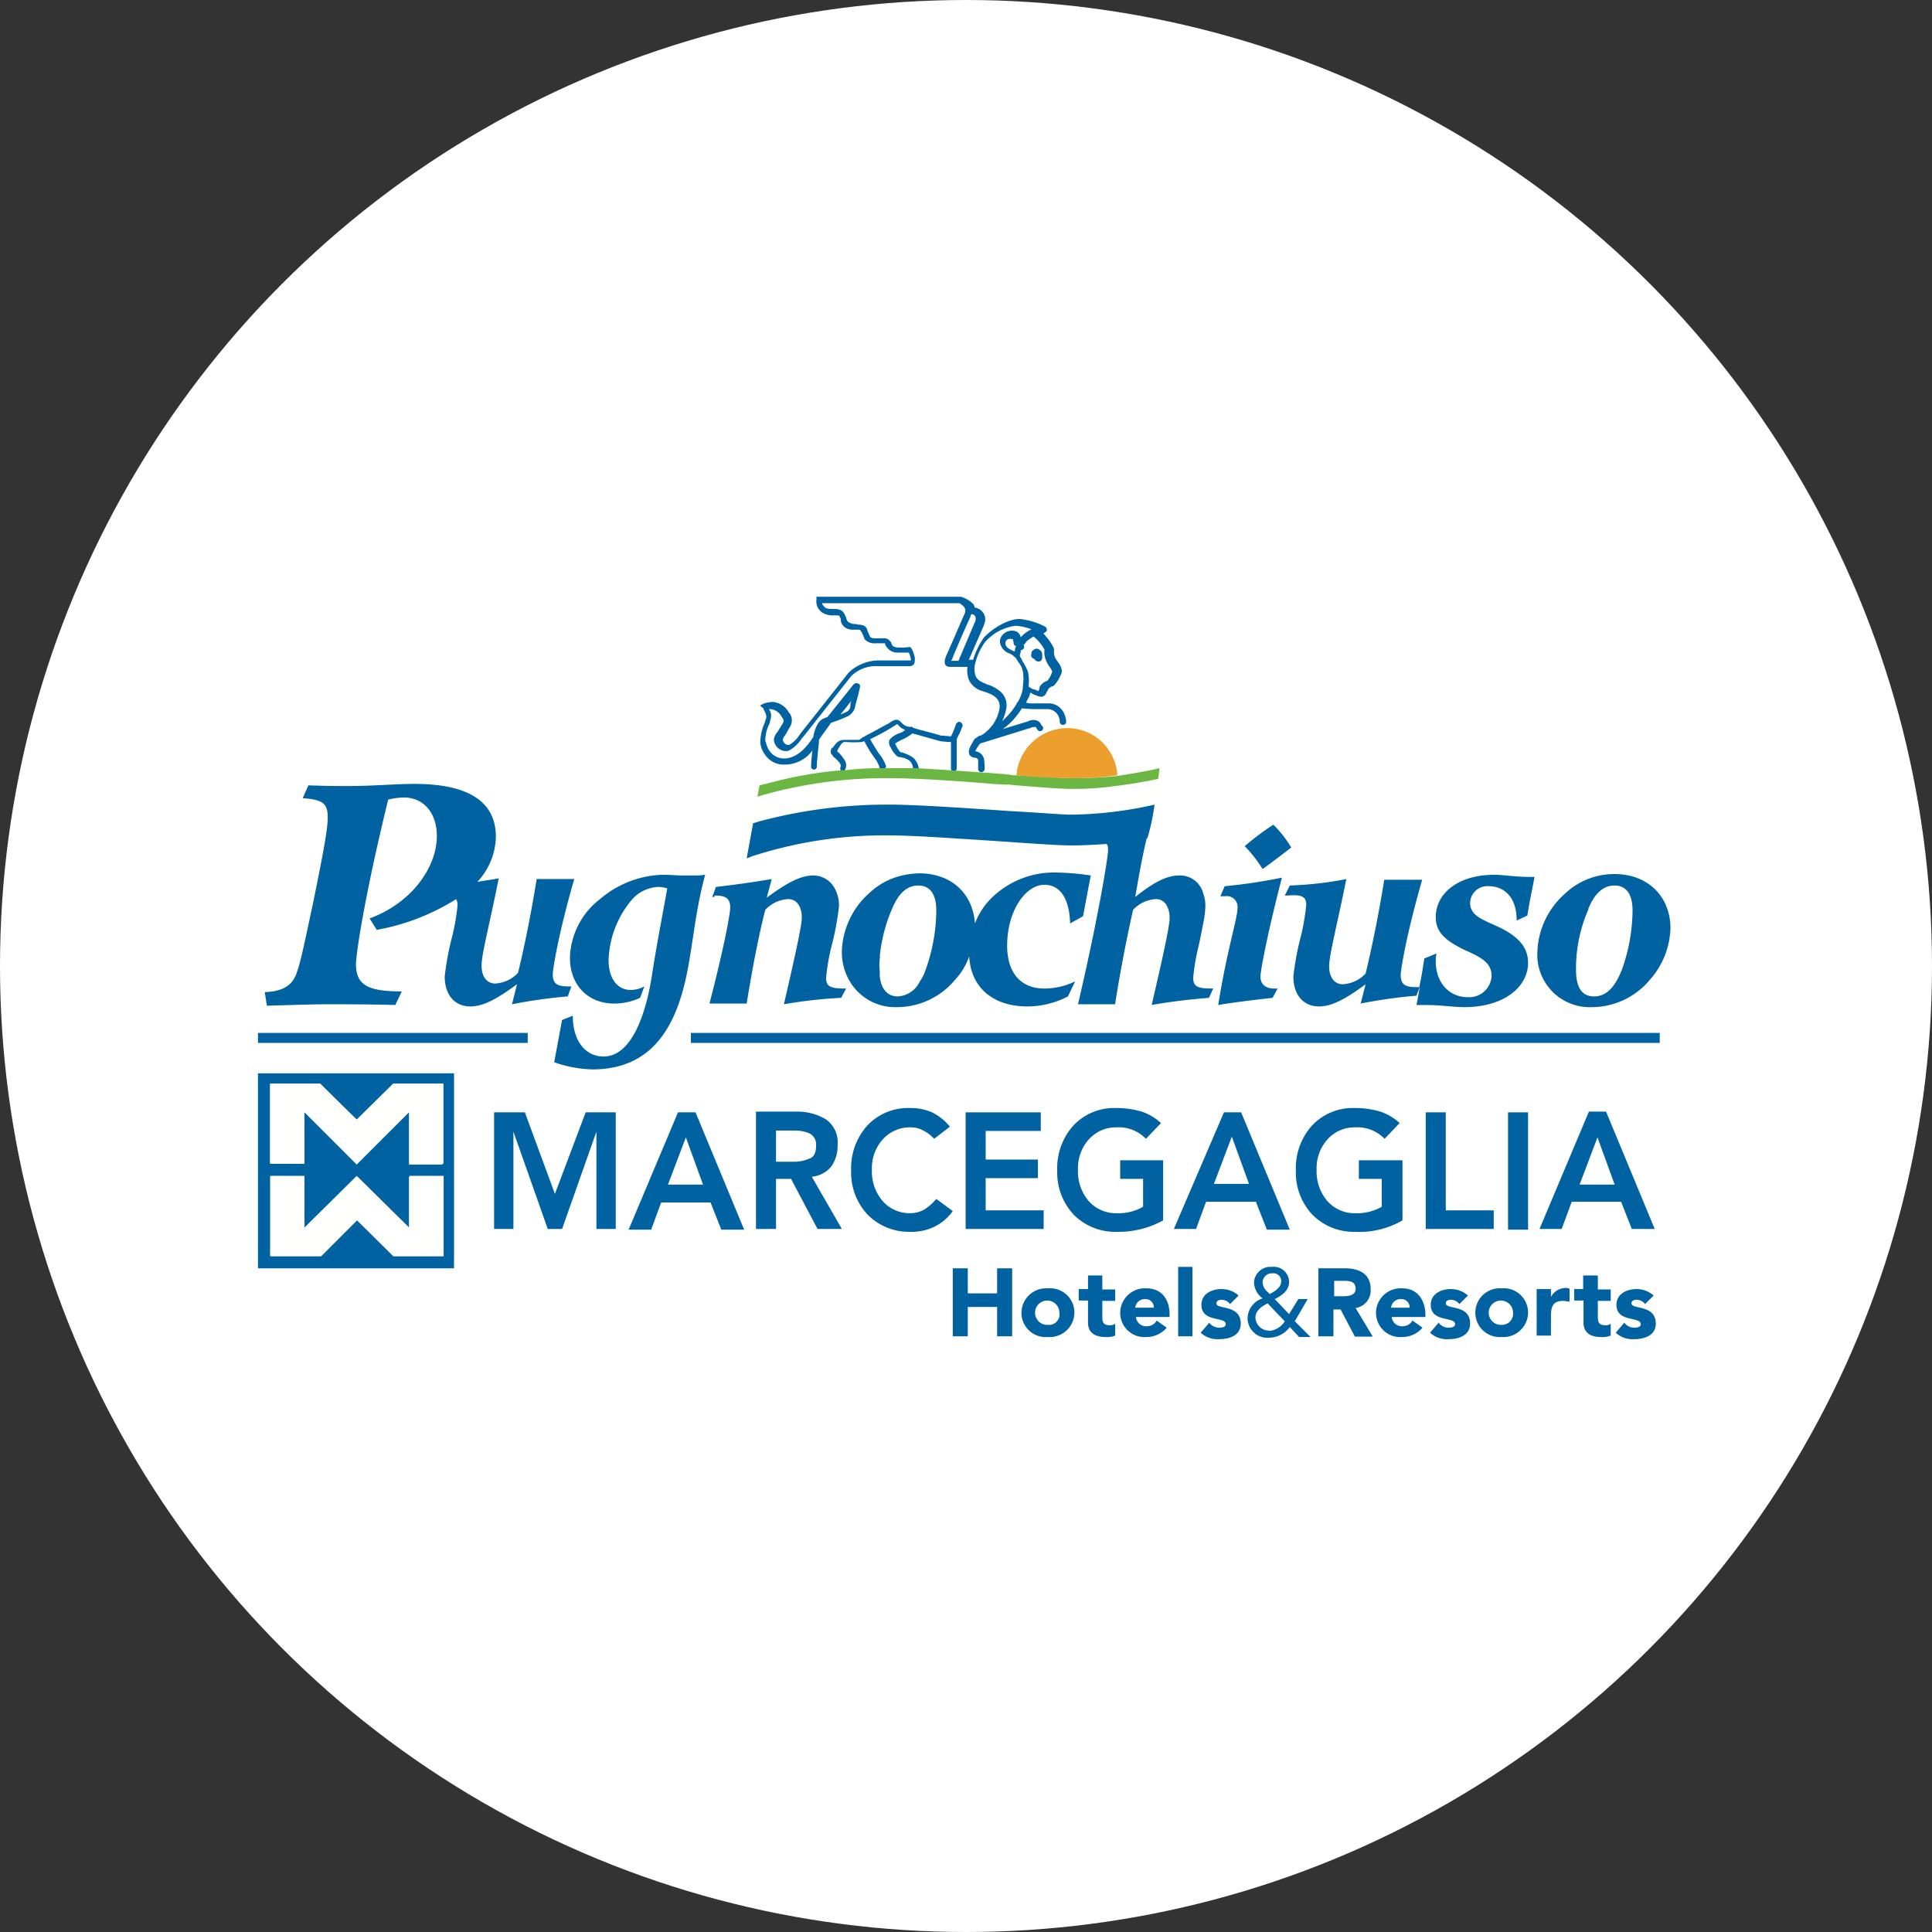 <svg id="Livello_1" data-name="Livello 1" xmlns="http://www.w3.org/2000/svg" viewBox="0 0 270 270"><rect x="0" y="0" width="270" height="270" fill="#333333" stroke="none"/><title>PUGNOCHIUSO</title><circle cx="135" cy="135" r="135" style="fill:#fff"/><rect x="37.75" y="162.55" width="4.7" height="0.1" style="fill:none"/><path d="M60.45,117c0-2.9-1.6-4.9-4.1-4.9a11,11,0,0,0-1.8.2c-1.6,6.7-2.7,12-3.4,15.7l.2-.1C56.65,126.05,60.45,121.45,60.45,117Z" style="fill:none"/><path d="M92.05,124.55a4.81,4.81,0,0,0-3.6,1.9,12.53,12.53,0,0,0-2.8,7.7c0,2.2,1,3.6,2.6,3.6a2.7,2.7,0,0,0,1.6-.5l.8-.4a2.77,2.77,0,0,0,.1-.9c.7-4.3,1.4-8.1,2-11.4Z" style="fill:none"/><path d="M144,97.75h0Z" style="fill:none"/><path d="M125.35,138.75c1.4,0,2.5-1.1,3.4-3.3a23.79,23.79,0,0,0,1.5-8.1c0-2-.7-3-2-3s-2.3.9-3.2,3h0a24.2,24.2,0,0,0-1.7,8.4C123.35,137.05,123.75,138.75,125.35,138.75Z" style="fill:none"/><path d="M109.15,105.45c-.1,0-.1-.1-.2-.1a2.08,2.08,0,0,1-.5-3.3l.8-1.3-.1-.1-.1-.1a3.81,3.81,0,0,0-.5-.6,2.77,2.77,0,0,1-.1.9,1.69,1.69,0,0,1-.2.5l-.1.2a4.19,4.19,0,0,0-.5,2A2.09,2.09,0,0,0,109.15,105.45Z" style="fill:none"/><path d="M114.15,160.05a1.66,1.66,0,0,0-.9-1.7,5.27,5.27,0,0,0-2.3-.4h-2.4v4.4h2.2a5.67,5.67,0,0,0,2.5-.4A1.88,1.88,0,0,0,114.15,160.05Z" style="fill:none"/><path d="M146.45,181.85a1.7,1.7,0,1,0,1.6,1.7A1.42,1.42,0,0,0,146.45,181.85Z" style="fill:none"/><path d="M141.25,89.75a.1.1,0,0,0-.1.1.22.22,0,0,0,.2.2v-.2Z" style="fill:none"/><polygon points="57.25 164.45 57.15 164.45 57.15 171.55 57.25 171.65 57.25 164.45" style="fill:none"/><polygon points="49.85 170.45 44.75 175.55 37.75 175.55 37.75 175.55 44.75 175.55 49.85 170.55 54.85 175.55 61.85 175.55 61.85 175.55 54.95 175.55 49.85 170.45" style="fill:none"/><polygon points="57.25 155.25 49.85 162.55 42.55 155.25 42.55 155.45 49.85 162.75 57.15 155.45 57.15 162.75 61.85 162.75 61.85 162.55 57.25 162.55 57.25 155.25" style="fill:none"/><polygon points="93.35 165.55 98.25 165.55 95.85 158.85 93.35 165.55" style="fill:none"/><path d="M138.05,107.55c1,.1,2,.1,3,.2h.5a7.57,7.57,0,0,1,3.2-5.1l-.3-.3-.1-.2h-.2l-7,2.1-.1.1-.1.1a1.72,1.72,0,0,1,1,1.2,3.63,3.63,0,0,1,.1,1.9C138.15,107.45,138.05,107.45,138.05,107.55Z" style="fill:none"/><polygon points="141.95 90.35 141.95 90.35 141.95 90.35 141.95 90.35" style="fill:none"/><path d="M116.75,107.15a.37.37,0,0,1,.1-.3v-.1c-.2-.4-.8-.8-.8-.9s-.3-.2-.4-.4a2.14,2.14,0,0,1,.4-2c.7-1.2,1.3-1.4,2.1-1.4h.3a14.89,14.89,0,0,0,1.7.1.31.31,0,0,0,.2-.1l.2-.2c.1,0,.2-.1.3-.1.8-.4,2.1-1.1,3.4-1.8a1.63,1.63,0,0,1,2.4,0c.2.1.3.3.5.4l.4.1c.2,0,.5,0,.6.2l.5.1c1.2.3,2.6.8,3.3.9.2,0,.6.1.9.1.1-.3.3-.8.5-1.3a1,1,0,0,1,.5-.6,2,2,0,0,1,.8-.1.93.93,0,0,1,.6,1.2s-.2.5-.4,1.1a2.93,2.93,0,0,1-.4.8v4.2c.6,0,1.2.1,1.7.1h0v-.9a1.68,1.68,0,0,1-1.1-.6,1.16,1.16,0,0,1-.2-1,8.1,8.1,0,0,1,.6-1.3,2.9,2.9,0,0,1,.9-.9,2.19,2.19,0,0,0,.5-.3c.1,0,.2-.1.3-.1l.1-.1a4.56,4.56,0,0,0,1.2-1.2,3.67,3.67,0,0,0,.8-2c.1-.8-.3-1.2-1.6-1.7l-.2-.1a3.5,3.5,0,0,1-2.3-1.9,4,4,0,0,1-.3-1.5H133a1.15,1.15,0,0,1-1.1-.6,1.69,1.69,0,0,1,0-1.7c.1-.2,1.8-4.1,2.5-5.8a.37.37,0,0,0,.1-.3v-.3c-.1-.1-.2-.3-.3-.3h-16.1a2.18,2.18,0,0,1,.7.9c.1.2.1.4.2.5s0,.2.1.2a1.48,1.48,0,0,0,.7.1,1.27,1.27,0,0,1,.6.1,1.6,1.6,0,0,1,1.4,1c.1.3.3.7.4,1h1.7a1.39,1.39,0,0,1,1.3,1.2v.1a.58.58,0,0,0,.4.1h.6a3.55,3.55,0,0,1,1.5.1c.7.3.8,1.1,1,1.8v.1a1.5,1.5,0,0,1-.3,1.4,1.28,1.28,0,0,1-1,.4h-4.3a4.28,4.28,0,0,0-3.4,1.2l-.1.1a1.15,1.15,0,0,1,.6,0,1,1,0,0,1,.6,1.3c-.1.4-.4,1.6-.6,2.3a2.45,2.45,0,0,1-1.6,2.1c-.6.2-1.3.5-1.9.7a15,15,0,0,0-1.5,2.1v.2a31.75,31.75,0,0,0-.3,3.4v.2A4,4,0,0,0,116.75,107.15Z" style="fill:none"/><path d="M127,106.85c-.1-.2-.1-.3-.2-.4a4.15,4.15,0,0,0-1.2-.4c-.7-.1-1.2-.9-1.5-1.6-.2-.5-.5-1.1-.2-1.6.1-.3.4-.7,1.6-1.2l-.1-.1-.1.1-.1.1c-.6.3-1.8,1-2.9,1.5.4.6.8,1.3,1,1.5a4.19,4.19,0,0,1,1,1.9v.1h.3C125.25,106.75,126.05,106.85,127,106.85Z" style="fill:none"/><path d="M222.65,138.75c.9,0,2.2-.3,3.4-3.3a23.79,23.79,0,0,0,1.5-8.1c0-1.4-.3-3-2-3-1.3,0-2.3.9-3.1,3h0a23.24,23.24,0,0,0-1.7,8.4C220.75,137.05,221.05,138.75,222.65,138.75Z" style="fill:none"/><path d="M118.85,107.05c1.1-.1,2.2-.1,3.3-.2a2.51,2.51,0,0,0-.4-.7,17.37,17.37,0,0,1-1.3-2h-.1a16.08,16.08,0,0,1-2.2,0H118a3,3,0,0,0-.3.4c0,.1-.1.1-.1.2a11,11,0,0,1,1,1.1A3.46,3.46,0,0,1,118.85,107.05Z" style="fill:none"/><path d="M138.05,95.25l.2.1a7,7,0,0,1,1.9,1,3.25,3.25,0,0,1,1.1,2.5c.1-.1.2-.3.3-.4s.1-.3.3-.5.3-.7.5-1a1.88,1.88,0,0,0,.2-.8V96a4.8,4.8,0,0,0-.1-1.8c-.1-.2-.5-.9-.7-1.2s-.2-.3-.3-.5a.91.91,0,0,0-.5-.3h-.1l-.1-.1a3.12,3.12,0,0,1-1.5-1.5,2,2,0,0,1,.1-1.5,4.26,4.26,0,0,0-1.2,1.1,6.94,6.94,0,0,0-1.3,2.9,3.7,3.7,0,0,0,0,1.5C137.05,94.85,137.35,95,138.05,95.25Z" style="fill:none"/><path d="M143,88.15c-.1,0-.3-.1-.4-.1.1.1.2.1.3.2C142.75,88.25,142.85,88.15,143,88.15Z" style="fill:none"/><path d="M143.25,91.05h0c0,.1-.1.3-.1.4a.76.76,0,0,1,.2.4c0,.1.1.1.1.2a4.77,4.77,0,0,1,.8,1.6,6,6,0,0,1,.1,2c.2.1.3.2.4.2h0a2.09,2.09,0,0,1,.4-.6,3.28,3.28,0,0,1,.8-.6c.1-.2.4-.6.5-.8-.1-.1-.2-.3-.3-.4l-.1-.2a4.35,4.35,0,0,1-.4-.7v-.1a.91.91,0,0,1-.7.3h-.1a1.14,1.14,0,0,1-.8-.3l-.1-.1a1,1,0,0,1-.5-1.3l.1-.2a2,2,0,0,1,1.1-.7h.1c-.2-.2-.3-.4-.5-.6a1.38,1.38,0,0,0-.4.3l-.3.3a.73.73,0,0,1-.2.6C143.45,91,143.35,91,143.25,91.05Z" style="fill:none"/><path d="M120.35,88.25Z" style="fill:none"/><path d="M147.55,101.45a.75.75,0,0,1-.1-.5,1.21,1.21,0,0,0-1.1-1.3h-1.9a6.15,6.15,0,0,1-1.4-.1,10.47,10.47,0,0,1-.8,1.1l1.4-.4a2.53,2.53,0,0,1,1.6-.1,1.76,1.76,0,0,1,.9.8l.1.2a1.09,1.09,0,0,1,.1.5A7.38,7.38,0,0,0,147.55,101.45Z" style="fill:none"/><path d="M127.65,102.65a4,4,0,0,1-1.2.7l-.6.3c.1.2.2.3.3.5a5.55,5.55,0,0,1,1.7.7A2.74,2.74,0,0,1,129,107h0c1.1.1,2.3.1,3.5.2v-3.3a1.27,1.27,0,0,1-.6-.1l-.4-.1C130.65,103.55,128.85,103,127.65,102.65Z" style="fill:none"/><polygon points="172.15 158.85 169.65 165.55 174.55 165.55 172.15 158.85" style="fill:none"/><path d="M177.45,180.85c.7-.4,1.6-.8,1.6-1.8a1.13,1.13,0,0,0-1.2-1.1,1.29,1.29,0,0,0-1.4,1.3,1.89,1.89,0,0,0,.7,1.3Z" style="fill:none"/><path d="M195.85,181.45a1.27,1.27,0,0,0-1.4,1.2h2.7A1.39,1.39,0,0,0,195.85,181.45Z" style="fill:none"/><path d="M175.45,184.15a1.88,1.88,0,0,0,1.9,1.8,2.85,2.85,0,0,0,2.2-1.3l-2.4-2.5C176.35,182.55,175.45,183.15,175.45,184.15Z" style="fill:none"/><path d="M209.85,181.85a1.7,1.7,0,1,0,1.6,1.7A1.5,1.5,0,0,0,209.85,181.85Z" style="fill:none"/><polygon points="220.75 165.55 225.65 165.55 223.15 158.85 220.75 165.55" style="fill:none"/><path d="M187.75,179h-1.4v2.2h1.2c.8,0,1.8,0,1.8-1.1C189.35,179.15,188.55,179,187.75,179Z" style="fill:none"/><path d="M160.05,181.45a1.27,1.27,0,0,0-1.4,1.2h2.7A1.31,1.31,0,0,0,160.05,181.45Z" style="fill:none"/><polygon points="77.55 166.85 73.35 155.45 69.05 155.45 69.05 171.75 71.75 171.75 71.75 158.15 76.55 171.75 78.55 171.75 83.35 158.15 83.35 171.75 86.05 171.75 86.05 155.45 81.85 155.45 77.55 166.85" style="fill:#0062a1"/><rect x="210.75" y="155.45" width="2.8" height="16.4" style="fill:#0062a1"/><path d="M129.15,169.05a4.14,4.14,0,0,1-1.9.5,5.07,5.07,0,0,1-3.9-1.7,6.35,6.35,0,0,1-1.5-4.4,6,6,0,0,1,1.5-4.2,5.07,5.07,0,0,1,3.9-1.7,3.53,3.53,0,0,1,1.7.4,5.58,5.58,0,0,1,1.6,1.2l2.2-1.7a7.61,7.61,0,0,0-2.5-2,7.31,7.31,0,0,0-3-.6,7.83,7.83,0,0,0-6,2.4,8.87,8.87,0,0,0-2.3,6.3,8.62,8.62,0,0,0,2.3,6.2,8.14,8.14,0,0,0,6,2.4,7.25,7.25,0,0,0,3.3-.7,6.82,6.82,0,0,0,2.6-2.2l-2.3-1.7A7.28,7.28,0,0,1,129.15,169.05Z" style="fill:#0062a1"/><path d="M36.05,177.25h27.4V150H36.05Zm1.7-25.8h7l5.1,5.1,5.1-5.1h7v11.2h-.1v.1h-4.7v-7.3l-7.3,7.3-7.3-7.3v7.1h0v.1h-4.8v-.1h0Zm0,12.9h4.7v7.3l7.4-7.3,7.3,7.2v-7.1h.1v-.1H62v11.2H55l-5.1-5-5,5h-7v-11.2Z" style="fill:#0062a1"/><polygon points="145.45 158.05 145.45 155.45 134.95 155.45 134.95 171.75 145.85 171.75 145.85 169.15 137.75 169.15 137.75 164.65 145.05 164.65 145.05 162.05 137.75 162.05 137.75 158.05 145.45 158.05" style="fill:#0062a1"/><polygon points="199.25 155.45 199.25 171.75 208.75 171.75 208.75 169.15 202.05 169.15 202.05 155.45 199.25 155.45" style="fill:#0062a1"/><path d="M116.15,163.05a4.86,4.86,0,0,0,.9-3,3.91,3.91,0,0,0-1.6-3.6,7.82,7.82,0,0,0-4.3-1.1h-5.5v16.4h2.8v-7h2.1l3.7,7h3.4l-4.2-7.3A4,4,0,0,0,116.15,163.05Zm-5.5-.7h-2.2V158h2.4a5.27,5.27,0,0,1,2.3.4,1.75,1.75,0,0,1,.9,1.7q0,1.5-.9,1.8A5.51,5.51,0,0,1,110.65,162.35Z" style="fill:#0062a1"/><path d="M162.55,162.15h-6v2.6h3.2v3.9a7,7,0,0,1-3.7.9,5.07,5.07,0,0,1-3.9-1.7,6.35,6.35,0,0,1-1.5-4.4,6,6,0,0,1,1.5-4.2,5.07,5.07,0,0,1,3.9-1.7,5.28,5.28,0,0,1,4.1,1.6l2.1-2.2a7.44,7.44,0,0,0-2.7-1.6,12.3,12.3,0,0,0-3.5-.5,7.83,7.83,0,0,0-6,2.4,8.87,8.87,0,0,0-2.3,6.3,8.62,8.62,0,0,0,2.3,6.2,8.14,8.14,0,0,0,6,2.4,12.79,12.79,0,0,0,6.5-1.6Z" style="fill:#0062a1"/><path d="M196,170.55v-8.4h-6.1v2.6h3.2v3.9a7,7,0,0,1-3.7.9,5.07,5.07,0,0,1-3.9-1.7,6.35,6.35,0,0,1-1.5-4.4,6,6,0,0,1,1.5-4.2,5.07,5.07,0,0,1,3.9-1.7,5.28,5.28,0,0,1,4.1,1.6l2.1-2.2a7.44,7.44,0,0,0-2.7-1.6,12.3,12.3,0,0,0-3.5-.5,7.83,7.83,0,0,0-6,2.4,8.87,8.87,0,0,0-2.3,6.3,8.62,8.62,0,0,0,2.3,6.2,8.14,8.14,0,0,0,6,2.4A12,12,0,0,0,196,170.55Z" style="fill:#0062a1"/><path d="M94.75,155.45l-6.9,16.4H91l1.4-3.8h6.9l1.5,3.8H104l-6.8-16.4Zm-1.4,10.1,2.5-6.6,2.4,6.6Z" style="fill:#0062a1"/><path d="M175.55,168.05l1.5,3.8h3.2l-6.8-16.4h-2.4l-7,16.3h3.1l1.4-3.8h7Zm-3.4-9.2,2.4,6.6h-4.9Z" style="fill:#0062a1"/><path d="M228.05,171.75h3.2l-6.8-16.4h-2.4l-6.9,16.4h3.1l1.4-3.8h6.9Zm-7.3-6.2,2.5-6.6,2.4,6.6Z" style="fill:#0062a1"/><polygon points="139.35 180.75 135.25 180.75 135.25 177.25 133.15 177.25 133.15 186.75 135.25 186.75 135.25 182.65 139.35 182.65 139.35 186.75 141.45 186.75 141.45 177.25 139.35 177.25 139.35 180.75" style="fill:#0062a1"/><path d="M146.45,180.05a3.45,3.45,0,0,0-3.7,3.4,3.39,3.39,0,0,0,3.7,3.4,3.45,3.45,0,0,0,3.7-3.4A3.39,3.39,0,0,0,146.45,180.05Zm0,5.1a1.7,1.7,0,1,1,1.6-1.7A1.46,1.46,0,0,1,146.45,185.15Z" style="fill:#0062a1"/><path d="M154.05,178.25h-2v1.9h-1.3v1.6h1.3v3.1c0,1.4,1,2,2.4,2a3.18,3.18,0,0,0,1.4-.2V185a1.2,1.2,0,0,1-.8.2c-.9,0-1-.5-1-1.2v-2.2h1.8v-1.6h-1.8Z" style="fill:#0062a1"/><path d="M160.25,180.05a3.45,3.45,0,0,0-3.7,3.4,3.39,3.39,0,0,0,3.7,3.4,3.72,3.72,0,0,0,2.8-1.3l-1.4-1a1.6,1.6,0,0,1-1.4.8,1.43,1.43,0,0,1-1.5-1.3h4.7v-.6C163.35,181.35,162.15,180.05,160.25,180.05Zm-1.6,2.7a1.34,1.34,0,0,1,1.4-1.2,1.15,1.15,0,0,1,1.2,1.2Z" style="fill:#0062a1"/><rect x="164.65" y="177.05" width="2" height="9.7" style="fill:#0062a1"/><path d="M170,182.15c0-.4.4-.5.7-.5a1.43,1.43,0,0,1,1.2.6l1.2-1.2a3.58,3.58,0,0,0-2.4-.9c-1.4,0-2.8.7-2.8,2.2,0,2.5,3.4,1.6,3.4,2.7,0,.4-.5.5-.9.5a1.75,1.75,0,0,1-1.4-.7l-1.2,1.4a3.46,3.46,0,0,0,2.6.9c1.4,0,3-.5,3-2.2C173.35,182.25,170,183.05,170,182.15Z" style="fill:#0062a1"/><path d="M182.75,181.55h-1.3l-1.3,2.1-2-2.1c1-.5,2-1.2,2-2.4a2.13,2.13,0,0,0-2.4-2.1,2.29,2.29,0,0,0-2.5,2.2,2.9,2.9,0,0,0,1.2,2.2,3,3,0,0,0-2.1,2.8,2.76,2.76,0,0,0,3,2.7,3.65,3.65,0,0,0,2.9-1.5l1.3,1.4h1.6l-2.2-2.2Zm-6.3-2.3a1.29,1.29,0,0,1,1.4-1.3,1.08,1.08,0,0,1,1.2,1.1c0,.9-.9,1.4-1.6,1.8l-.3-.3A1.89,1.89,0,0,1,176.45,179.25Zm.9,6.7a1.88,1.88,0,0,1-1.9-1.8c0-1,.9-1.6,1.7-2l2.4,2.5A2.85,2.85,0,0,1,177.35,186Z" style="fill:#0062a1"/><path d="M191.55,180.15c0-2.2-1.7-2.9-3.6-2.9h-3.7v9.5h2.1V183h1l2,3.8h2.5l-2.4-4A2.49,2.49,0,0,0,191.55,180.15Zm-3.9,1h-1.2V179h1.4c.8,0,1.6.1,1.6,1.1S188.35,181.15,187.65,181.15Z" style="fill:#0062a1"/><path d="M196,180.05a3.45,3.45,0,0,0-3.7,3.4,3.39,3.39,0,0,0,3.7,3.4,3.72,3.72,0,0,0,2.8-1.3l-1.4-1a1.6,1.6,0,0,1-1.4.8,1.43,1.43,0,0,1-1.5-1.3h4.7v-.6C199.05,181.35,197.85,180.05,196,180.05Zm-1.6,2.7a1.34,1.34,0,0,1,1.4-1.2,1.15,1.15,0,0,1,1.2,1.2Z" style="fill:#0062a1"/><path d="M202.05,182.15c0-.4.4-.5.7-.5a1.43,1.43,0,0,1,1.2.6l1.2-1.2a3.58,3.58,0,0,0-2.4-.9c-1.4,0-2.8.7-2.8,2.2,0,2.5,3.4,1.6,3.4,2.7,0,.4-.5.5-.9.5a1.75,1.75,0,0,1-1.4-.7l-1.2,1.4a3.46,3.46,0,0,0,2.6.9c1.4,0,3-.5,3-2.2C205.45,182.25,202.05,183.05,202.05,182.15Z" style="fill:#0062a1"/><path d="M209.85,180.05a3.41,3.41,0,1,0,0,6.8,3.45,3.45,0,0,0,3.7-3.4A3.39,3.39,0,0,0,209.85,180.05Zm0,5.1a1.7,1.7,0,1,1,1.6-1.7A1.55,1.55,0,0,1,209.85,185.15Z" style="fill:#0062a1"/><path d="M216.75,181.25h0v-1.1h-2v6.5h2V184c0-1.3.2-2.2,1.7-2.2.3,0,.6.1.9.1v-1.8a1.48,1.48,0,0,0-.7-.1A2.35,2.35,0,0,0,216.75,181.25Z" style="fill:#0062a1"/><path d="M223.25,178.25h-2v1.9H220v1.6h1.3v3.1c0,1.4,1,2,2.4,2a3.18,3.18,0,0,0,1.4-.2V185a1.2,1.2,0,0,1-.8.2c-.9,0-1-.5-1-1.2v-2.2h1.8v-1.6h-1.8v-1.9Z" style="fill:#0062a1"/><path d="M228,182.15c0-.4.4-.5.7-.5a1.43,1.43,0,0,1,1.2.6l1.2-1.2a3.58,3.58,0,0,0-2.4-.9c-1.4,0-2.8.7-2.8,2.2,0,2.5,3.4,1.6,3.4,2.7,0,.4-.5.5-.9.5a1.75,1.75,0,0,1-1.4-.7l-1.2,1.4a3.46,3.46,0,0,0,2.6.9c1.4,0,3-.5,3-2.2C231.35,182.25,228,183.05,228,182.15Z" style="fill:#0062a1"/><rect x="36.05" y="144.35" width="37.7" height="1.4" style="fill:#0062a1"/><rect x="96.55" y="144.35" width="135.4" height="1.4" style="fill:#0062a1"/><path d="M37.35,141.05c1.6,0,3,0,4.3-.1,1.5,0,2.9-.1,4.1-.1,2.6,0,5.7,0,9.4.1h.4l1.4-3h-.9c-5-.1-5.8-1-5.8-3.2a43.3,43.3,0,0,1,.9-6.2l1.2,2,.4-.1a31.29,31.29,0,0,0,10.6-4,40.15,40.15,0,0,1-.7,4c-.1.7-.3,1.4-.4,2a17.72,17.72,0,0,0-.7,4c0,2.9,1.6,4.8,4.2,4.8,1.8,0,3.5-.9,5.6-2.3l-.5,2.1.9-.2a71.34,71.34,0,0,1,7.7-1.1h.3l.6-1.6a6.47,6.47,0,0,0,5.5,2.7,8.91,8.91,0,0,0,3.9-.9l.2-.1v-.1c-.9,3.5-2.6,7.4-5.5,7.4-2.2,0-3.7-2-3.8-5.1v-.8l-2.5,1-1.3,6.7.5.1a19.13,19.13,0,0,0,5.4,1c6.7,0,11.1-3.8,13.3-11.5a70.72,70.72,0,0,0,1.4-7.2,61.06,61.06,0,0,1,1.8-8.9l.2-.8-.8.1c-1.1.1-2,.1-2.7.1h-.6a3.75,3.75,0,0,1-1-.1c-.5,0-1.1-.1-1.8-.1a14.82,14.82,0,0,0-9.1,3.5,11.4,11.4,0,0,0-4.4,8.6,8.55,8.55,0,0,0,.7,3.4h-.5c-1.4,0-1.5-.3-1.5-1.1a86.1,86.1,0,0,1,2.9-13.2l.2-.7h-6.5l-.1.5a123.75,123.75,0,0,1-2.6,12.9,4,4,0,0,1-2.7,1.3c-.8,0-1.4-.8-1.4-2a43.52,43.52,0,0,1,1.2-6.3c.4-1.7.8-3.6,1.3-5.8l.2-.8-.8.1-1.6.3a9.69,9.69,0,0,0,1.9-5.6c0-5.3-4-8-12-8-1.2,0-2.5.1-3.9.1-1.6.1-3.5.2-5.4.2-1.4,0-3.2,0-5.4-.1h-.4l-1.3,2.9.8.1c2.8.2,3,.7,3,2.2,0,1.7-.8,5.7-2.1,12.1v.1c-1,4.6-1.6,7.6-2.1,9.2s-1.7,2.4-4,2.5h-.6l.5,3Zm42.3-7.3a11,11,0,0,1,4.2-8.2,13.78,13.78,0,0,1,8.7-3.4c1.2,0,2.1.1,2.8.1h1.5a12.13,12.13,0,0,0,1.8-.1c-1.7,5.8-1.8,11.4-3.1,16.1-2.2,7.7-6.4,11.1-12.7,11.1a17.82,17.82,0,0,1-5.3-1l1.1-5.9,1.5-.6c.1,3.6,1.9,5.7,4.3,5.7,3.8,0,5.8-5.6,6.8-11.6.7-4.6,1.4-8.5,2.1-11.9a5,5,0,0,0-1.2-.2,5.17,5.17,0,0,0-4,2.1,13.47,13.47,0,0,0-3,8.1c0,2.7,1.3,4.2,3.1,4.2a4.89,4.89,0,0,0,1.9-.5l-.7,1.6a7.32,7.32,0,0,1-3.6.8C82.15,140.25,79.65,137.65,79.65,133.75Zm10.9,3.1-.8.4a3.68,3.68,0,0,1-1.6.5c-1.6,0-2.6-1.4-2.6-3.6a13.16,13.16,0,0,1,2.8-7.7,4.81,4.81,0,0,1,3.6-1.9,1.27,1.27,0,0,1,.6.1c-.6,3.3-1.3,7.1-2,11.4C90.65,136.25,90.55,136.55,90.55,136.85ZM51.25,128c.7-3.7,1.8-9,3.4-15.7a5.54,5.54,0,0,1,1.8-.2c2.5,0,4.1,1.9,4.1,4.9,0,4.5-3.8,9.1-9,11Zm-9.6,7.8c.6-1.7,1.2-4.8,2.2-9.4,1.2-6.4,2-10.4,2-12.2,0-2-.8-2.6-3.5-2.7l.7-1.9c2.4.1,4.2.1,5.5.1,3.6,0,6.7-.3,9.3-.3,7.6,0,11.4,2.5,11.4,7.4a9.49,9.49,0,0,1-2.6,6.3c1-.1,2-.3,3-.5-1.4,6.5-2.4,10.6-2.4,12.2s.8,2.5,1.9,2.5a5.15,5.15,0,0,0,3.2-1.5c.7-2.5,1.6-6.9,2.6-13.1h5.3c-2.3,8.1-3,12.7-3,13.3,0,1.3.6,1.7,2.1,1.7h.5l-.5,1.4a69.68,69.68,0,0,0-7.8,1.1l.7-2.7c-2.6,1.9-4.6,3.1-6.5,3.1-2.2,0-3.6-1.6-3.6-4.2a39.73,39.73,0,0,1,1.1-5.8,32,32,0,0,0,.7-4.2,1.55,1.55,0,0,0-.2-.8,29.26,29.26,0,0,1-11.1,4.3l-1-1.6c5.8-1.9,9.4-6.9,9.4-11.3,0-3.3-1.9-5.4-4.6-5.4a8.92,8.92,0,0,0-2.2.3c-3.4,13.9-4.5,21.7-4.5,23,0,3,1.8,3.8,6.4,3.8l-.9,1.9c-3.7-.2-6.8-.2-9.4-.2-2.2,0-5,.1-8.4.1l-.4-1.9C39.55,138.45,41,137.65,41.65,135.75Z" style="fill:#fffffe"/><path d="M99.85,125.65c1.6,0,1.6.4,1.6,1.1s-.7,4.9-2.9,13.2l-.2.7h6.4l.1-.5a120.67,120.67,0,0,1,2.6-12.9,4,4,0,0,1,2.7-1.3c.8,0,1.3.8,1.3,2.1s-1.2,6.5-2.5,12l-.2.8.8-.1c2.5-.4,5.1-.7,7.9-.9h.3l.8-1.7a8.07,8.07,0,0,0,6.6,3.1,11.34,11.34,0,0,0,8.5-3.9,10.15,10.15,0,0,0,1.3-1.8c.9,3.6,4,5.8,8.4,5.8a12.42,12.42,0,0,0,6-1.5l.2-.1,1.1-2.4-.6,2.7-.2.7h6.3l.1-.5c.7-4.3,1.5-8.6,2.4-13a4,4,0,0,1,2.7-1.3c.8,0,1.4.8,1.4,2.1s-1.3,6.8-2.5,12l-.2.8.8-.1c3.1-.5,5.7-.8,8-1h.3l.8-1.7a20.69,20.69,0,0,1-.4,2.2l-.1.8.8-.1c2.4-.4,5-.7,7.4-1h.3l1.3-2.6-1.2.2h-.4c-1.3,0-1.3-.8-1.3-1.1s.6-3.9,2.3-11h1.1c1.9,0,1.9.3,1.9.9a24.72,24.72,0,0,1-.7,4.1c-.1.7-.3,1.4-.4,2a18,18,0,0,0-.7,3.9c0,2.9,1.6,4.8,4.2,4.8,1.8,0,3.5-.9,5.6-2.3l-.5,2.1.9-.2c2.5-.5,4.9-.8,7.3-1.1,0,.2-.1.3-.1.5l-.2.7.7-.1H199a28.51,28.51,0,0,1,3.1.2,18.48,18.48,0,0,0,2.3.1c5.6,0,9.5-2.8,9.5-6.7,0-2.4-1.4-4.1-4.4-5.5l-.6-.3c-2.1-1-3.1-1.4-3.1-2.7a1.91,1.91,0,0,1,2-1.8c2.1,0,3.4,1.5,3.4,4.1v1l2.6-1.2v-.3c.3-2.1.7-4,1-5.4l.1-.7h-1.4a26.61,26.61,0,0,1-3-.2,13.43,13.43,0,0,0-1.9-.1c-6,0-8.8,3.3-8.8,6.4,0,2.6,1.7,3.9,4.3,5.1s3.5,1.7,3.5,3.1a2.54,2.54,0,0,1-2.8,2.4c-2.3,0-3.8-1.8-3.8-4.5v-.7l.1-1.3-2.8,1.1v.3c-.2,1.2-.4,2.3-.6,3.5h-.1c-1.4,0-1.5-.3-1.5-1.1a86.1,86.1,0,0,1,2.9-13.2l.2-.7h-6.1l-.1.5c-1,5.6-1.9,10.2-2.6,12.9a4,4,0,0,1-2.7,1.3c-.8,0-1.4-.8-1.4-2a46.59,46.59,0,0,1,1.2-6.4q.6-2.4,1.2-5.7l.2-.8-.8.1a51.63,51.63,0,0,1-7.9.9h-.3l-.8,1.6c.2-.6.3-1.2.5-1.9l.2-.9-.9.2a66.67,66.67,0,0,1-7.9,1.2h-.3l-1.1,2.5h1.6c.8,0,1.2.4,1.2,1a22.67,22.67,0,0,1-.7,3.5c-.4,1.8-.9,4.1-1.5,7h-.7c-2.3,0-2.3-.2-2.3-.9,0-.3.2-1.5.7-4.1.1-.6.3-1.2.4-1.8a21.29,21.29,0,0,0,.7-4.2c0-2.9-1.7-4.8-4.3-4.8-1.5,0-3.2.7-5.4,2.2.4-2.4.8-4.5,1.3-6.5h.1l.1-.3a26,26,0,0,0,1-4.8l.1-.8-.8.2a58.51,58.51,0,0,1-11.6,1.3c-1,0-4.2-.2-7.6-.5l-.9-.1c-5.5-.4-13-.9-16.7-.9a66,66,0,0,0-19.4,2.7l-.1,1-.9,5.2v.2l.1.2.4-.2.1.5h.8l-.1-.2a57.91,57.91,0,0,1,19.4-3c3.4,0,10.6.5,16.3.9,3.9.3,7.5.5,8.8.5,1.6,0,3.2-.1,4.7-.2v.4a174.73,174.73,0,0,1-3.3,17.6l-1.1.5a8.76,8.76,0,0,1-4,1c-2.9,0-4.6-2-4.6-5.5,0-4.7,2.4-7.9,4.6-7.9,2.4,0,3,2.6,3,4.8v.9l2.8-1.5v-.3c.3-1.8.7-3.8,1.1-5.6l.1-.6-.6-.1a26,26,0,0,0-4.6-.4c-3.9,0-6.8,1-9.2,3.2a13.22,13.22,0,0,0-2.2,2.6c-.9-3.5-4-5.8-8.1-5.8a11.1,11.1,0,0,0-7.3,2.8,11.74,11.74,0,0,0-4.1,8.6,8.58,8.58,0,0,0,1.1,4.3h0c-2.3,0-2.3-.3-2.3-.9s.4-2.6.7-4.1c.1-.7.3-1.3.4-1.9a18.46,18.46,0,0,0,.7-4.1c0-2.9-1.7-4.8-4.2-4.8-1.7,0-3.4.9-5.6,2.4l.5-2-.9.1c-2.4.4-5,.8-7.8,1.1h-.3l-.9,2.4h1.6Zm80.5-2c2.8-.2,5.4-.5,7.9-.9-1.4,6.5-2.4,10.6-2.4,12.2s.8,2.5,1.9,2.5A5.15,5.15,0,0,0,191,136c.7-2.5,1.6-6.9,2.6-13.1h5.3c-2.3,8.1-3,12.7-3,13.3,0,1.3.6,1.7,2.1,1.7h.5c.2-1.3.5-2.6.7-4l1.7-.7c0,.5-.1.9-.1,1.1,0,3.1,2,5,4.4,5a3.12,3.12,0,0,0,3.4-3c0-1.9-1.5-2.6-3.8-3.6-2.7-1.2-4-2.4-4-4.6,0-3.2,3-5.9,8.2-5.9,1.3,0,2.9.3,4.9.3h.7c-.4,1.7-.7,3.4-1,5.4l-1.5.7v-.1c0-3-1.6-4.7-3.9-4.7a2.41,2.41,0,0,0-2.6,2.3c0,1.8,1.6,2.4,4,3.4,2.7,1.3,4.1,2.7,4.1,5,0,3.4-3.4,6.2-8.9,6.2-1.5,0-3.3-.3-5.4-.3h-1.3c.2-.9.3-1.7.5-2.6l-.5,1.3a69.68,69.68,0,0,0-7.8,1.1l.7-2.7c-2.6,1.9-4.6,3.1-6.5,3.1-2.2,0-3.6-1.6-3.6-4.2a39.73,39.73,0,0,1,1.1-5.8,32,32,0,0,0,.7-4.2c0-1.2-.6-1.5-2.4-1.5h-.4Zm-7.4,3.2a1.5,1.5,0,0,0-1.7-1.6h-.7l.6-1.4a77.43,77.43,0,0,0,8-1.2c-2.2,8.5-3,13.2-3,13.8a1.69,1.69,0,0,0,1.9,1.7h.5l-.7,1.3c-2.7.3-5.1.6-7.5,1C171.55,132.85,173,128.35,173,126.85Zm-18.2-9.1c-1.6.1-3.3.2-5,.2-1.3,0-4.6-.2-8.8-.5l-4.5-.3c-4.6-.3-9.3-.6-11.9-.6a60,60,0,0,0-19.3,2.9c-.5.2-.8.3-.8.3h0l.9-4.9c.4-.1.9-.3,1.4-.4a68.73,68.73,0,0,1,17.8-2.2c3.6,0,10.9.5,16.7.9,3.8.3,7.4.5,8.5.5a48.55,48.55,0,0,0,11.7-1.4,34,34,0,0,1-1,4.7h-.1c-.6,2.6-1.1,5.3-1.6,8.2,2.4-1.9,4.3-3,6.1-3a3.34,3.34,0,0,1,3.4,2.5,4.84,4.84,0,0,1,.3,1.8,11.21,11.21,0,0,1-.3,2.4c-.2,1-.5,2.1-.7,3.4a32,32,0,0,0-.7,4.2c0,1.3.7,1.5,2.8,1.5l-.6,1.3a60.24,60.24,0,0,0-8,1c1.6-7,2.5-11,2.5-12.1a3.81,3.81,0,0,0-.3-1.6,1.71,1.71,0,0,0-1.6-1.1,5.15,5.15,0,0,0-3.2,1.5c-1,5-1.9,9.4-2.5,13.1h-5.1c2.9-12.4,4.2-20.6,4.2-21.5A6.89,6.89,0,0,0,154.75,117.75Zm-37,15.4a11,11,0,0,1,3.9-8.2,9.91,9.91,0,0,1,5-2.5,11.08,11.08,0,0,1,1.9-.2c4.4,0,7.5,2.8,7.8,7a12.1,12.1,0,0,1,2.8-4,12.71,12.71,0,0,1,8.9-3.1,22.82,22.82,0,0,1,4.5.4c-.4,1.8-.8,3.7-1.1,5.7l-1.8,1c-.1-3.5-1.4-5.4-3.6-5.4-2.6,0-5.2,3.6-5.2,8.5,0,3.8,1.9,6,5.2,6a11.65,11.65,0,0,0,4.3-1l-1,2.1a12.32,12.32,0,0,1-5.7,1.4c-4.8,0-7.9-2.7-8.1-7a13.85,13.85,0,0,1-2,3.3,10.92,10.92,0,0,1-8.1,3.8,7.25,7.25,0,0,1-6.3-3.1A8.08,8.08,0,0,1,117.75,133.15Zm-17.8-9.4c2.8-.2,5.4-.7,7.8-1.1l-.7,2.7c2.7-1.9,4.7-3.1,6.5-3.1a3.1,3.1,0,0,1,3,1.8,4.87,4.87,0,0,1,.6,2.5,39.73,39.73,0,0,1-1.1,5.8,32,32,0,0,0-.7,4.2c0,1.3.7,1.5,2.8,1.5l-.6,1.3c-2.8.2-5.5.5-8,.9,1.6-7,2.5-11,2.5-12.1,0-1.7-.8-2.6-1.9-2.6a5.15,5.15,0,0,0-3.2,1.5c-.8,3.1-1.7,7.5-2.6,13.1h-5.2c2.1-8.1,2.9-12.6,2.9-13.4,0-1.3-.6-1.7-2.2-1.7h-.4Z" style="fill:#fffffe"/><path d="M125.35,139.25c1.2,0,2.2-.7,3.1-2.1.3-.5.5-1,.8-1.6a25.43,25.43,0,0,0,1.5-8.3c0-2.3-.9-3.5-2.5-3.5s-2.7,1.1-3.7,3.3a24.66,24.66,0,0,0-1.7,6.6,14.08,14.08,0,0,0-.1,2v.8C123.05,138.35,124,139.25,125.35,139.25Zm-.2-12h0c.9-2.1,1.8-3,3.2-3s2,1,2,3a23.34,23.34,0,0,1-1.5,8.1c-.9,2.2-2,3.3-3.4,3.3-1.6,0-2-1.7-2-3.1A20.23,20.23,0,0,1,125.15,127.25Z" style="fill:#fffffe"/><path d="M176.05,121.85l.3.5.5-.4c1.5-1.3,2.8-2.3,3.9-3.1l.4-.3-.3-.4a12.26,12.26,0,0,0-2.6-3.3l-.3-.3-.4.2a40.1,40.1,0,0,0-4.1,3.1l-.4.4.4.4A20.19,20.19,0,0,1,176.05,121.85Zm1.9-6.6a13.13,13.13,0,0,1,2.5,3.2c-1.2.9-2.5,1.9-4,3.1a18.5,18.5,0,0,0-2.5-3.2C175.25,117.25,176.55,116.25,178,115.25Z" style="fill:#fffffe"/><path d="M222.65,139.25c1.6,0,2.9-1.2,3.9-3.7a25.43,25.43,0,0,0,1.5-8.3c0-2.3-.9-3.5-2.5-3.5s-2.7,1.1-3.7,3.3a22.88,22.88,0,0,0-1.8,8.6C220.15,138.05,221.05,139.25,222.65,139.25Zm-.2-12h0c.9-2.1,1.8-3,3.2-3,1.6,0,2,1.6,2,3a23.34,23.34,0,0,1-1.5,8.1c-1.2,3-2.5,3.3-3.4,3.3-1.6,0-2-1.7-2-3.1A22.75,22.75,0,0,1,222.45,127.25Z" style="fill:#fffffe"/><path d="M222.45,141.35a11.34,11.34,0,0,0,8.5-3.9,11.77,11.77,0,0,0,3-7.6c0-4.8-3.4-8.1-8.4-8.1a10.66,10.66,0,0,0-7.2,2.8,11.74,11.74,0,0,0-4.1,8.6A7.88,7.88,0,0,0,222.45,141.35Zm-3.7-16.5a10.3,10.3,0,0,1,6.9-2.7c4.6,0,7.8,3.1,7.8,7.6a11.42,11.42,0,0,1-11,11,7.24,7.24,0,0,1-7.6-7.6A11.42,11.42,0,0,1,218.75,124.85Z" style="fill:#fffffe"/><path d="M141.85,89.75a4.33,4.33,0,0,0-.1-.5s-.7-.3-1,.3a.45.45,0,0,0,0,.5c.1.3.4.5.8.7l.4.2c0-.1.1-.2.1-.3s.1-.3.1-.4h0v-.2a.27.27,0,0,1-.3-.3Zm-.7.1a.1.1,0,0,1,.1-.1v.3C141.25,90,141.15,90,141.15,89.85Z" style="fill:#fffffe"/><path d="M133,92.15h0c0,.1-.1.1-.1.2h1l2.3-5.2c0-.1,0-.1.1-.2h0c0-.1.3-.6-.1-1h0a.58.58,0,0,0-.4-.1c0,.2-.1.3-.2.5-.8,1.7-2.5,5.7-2.6,5.8Z" style="fill:#fffffe"/><path d="M137.85,95.75l.2.1h.1a5.28,5.28,0,0,1,1.6.9,2.45,2.45,0,0,1,.9,2.3,6,6,0,0,1-.6,1.9c.1-.1.3-.2.4-.4a9.35,9.35,0,0,0,1.6-2h0c0-.1.1-.2.2-.3a6.42,6.42,0,0,0,.5-1.1,3,3,0,0,0,.2-1v-.1a13.05,13.05,0,0,0,0-2c-.1-.3-.5-1-.7-1.4a2.19,2.19,0,0,0-.3-.5,3.45,3.45,0,0,0-.8-.6h0a2.56,2.56,0,0,1-1.3-1.2,1.67,1.67,0,0,1,.1-1.2,1.74,1.74,0,0,1,2.1-.7,1.16,1.16,0,0,1,.6.8l.3-.3a3.17,3.17,0,0,1,1.2-.8h0a5.45,5.45,0,0,0-2.2-.5,6.8,6.8,0,0,0-4.3,2.3,8.77,8.77,0,0,0-1.4,3.1,3.86,3.86,0,0,0,.1,1.8C136.55,95.25,137.15,95.45,137.85,95.75Zm5.1-7.6c-.1,0-.1.1-.2.1s-.2-.2-.3-.2A.9.9,0,0,1,143,88.15Zm-6.2,4.8a10.9,10.9,0,0,1,1.3-2.9,4.26,4.26,0,0,1,1.2-1.1,2,2,0,0,0-.1,1.5,2.75,2.75,0,0,0,1.5,1.5l.1.1h.1a2.19,2.19,0,0,0,.5.3,2.19,2.19,0,0,1,.3.5c.2.3.6,1,.7,1.2a8.66,8.66,0,0,1,.1,1.8v.2a1.88,1.88,0,0,1-.2.8,9.25,9.25,0,0,1-.5,1,2.19,2.19,0,0,0-.3.5c-.1.1-.2.3-.3.4a3.07,3.07,0,0,0-1.1-2.5,5.82,5.82,0,0,0-1.9-1l-.2-.1c-.7-.3-1-.4-1.2-.8A6.48,6.48,0,0,1,136.75,93Z" style="fill:#fffffe"/><path d="M106.45,100.25c-.1.2-.1.4-.2.6a7.65,7.65,0,0,0-.6,3,5.53,5.53,0,0,0,1,2.2,3.75,3.75,0,0,0,3,1.4,4.48,4.48,0,0,0,3.2-1.1v.8c0,.2.1.3.1.5-1.6.3-3,.5-4.1.8s-1.9.5-2.8.7l-.4.2-.5,2.8.9-.3a61.24,61.24,0,0,1,18.5-2.6c3.6,0,11,.5,16.4.9l1.1.1c3.4.2,6.5.5,7.6.5a44,44,0,0,0,6.2-.4,57.86,57.86,0,0,0,6.1-1l.4-.1v-.4c.1-.5.1-1,.2-1.5l.1-.8-.8.2a42.45,42.45,0,0,1-5.3,1,7.68,7.68,0,0,0-7.2-6.5c0-.1.1-.2.1-.4h0a3.77,3.77,0,0,0-.4-1.4,3,3,0,0,0-2.5-1.7h-.5a1.8,1.8,0,0,0,.6-.9l.1-.1c0-.1.1-.1,0-.1.1-.1.2-.1.3-.2a2.11,2.11,0,0,0,1-1.1,3.36,3.36,0,0,0,.5-1.4,2.52,2.52,0,0,0-.6-1.7c-.1-.2-.3-.4-.3-.6a1.7,1.7,0,0,1-.1-.7v-.3c0-.3-.1-.7-1.1-1.9-.1-.1-.1-.2-.2-.2a.76.76,0,0,0,.2-.5,1.23,1.23,0,0,0-.5-1,9.6,9.6,0,0,0-3.8-1.1,7.78,7.78,0,0,0-4.6,2.1l.2-.4a.31.31,0,0,1,.1-.2,2.16,2.16,0,0,0-.4-2.4,1.9,1.9,0,0,0-1-.6c0-.1,0-.1-.1-.2a2.76,2.76,0,0,0-1.7-1.4h-20.8l-.2.8a2.59,2.59,0,0,0,1,2.3,3.12,3.12,0,0,0,2,.6h.4c0,.1.1.2.1.3a2,2,0,0,0,1.1,1.4,2.91,2.91,0,0,0,1.4.3h.3a6.89,6.89,0,0,1,.3.8l.2.4c.6.9,1.8.8,2.6.8h.2c0,.1.1.2.1.3a2,2,0,0,0,1.3,1h-1.6a6.24,6.24,0,0,0-4.9,1.9l-.1.2h0c-1,1.1-6.7,8.4-6.7,8.4l-.1.1a5.19,5.19,0,0,1-1.2,1.3h0c-.1,0-.1-.1-.2-.2h0l1.1-1.8h0a2.28,2.28,0,0,0-.4-2.4,3.16,3.16,0,0,0-4.1-1.3l-1.3.7,1.1.9A.56.56,0,0,1,106.45,100.25Zm49.6,8.1h0a52.08,52.08,0,0,0,6-1c-.1.5-.1,1-.2,1.5-1.4.3-3.5.7-6,1a58.75,58.75,0,0,1-6.2.4c-1.1,0-4-.2-7.6-.5-.4,0-.8-.1-1.1-.1-1.1-.1-2.2-.2-3.4-.2-5-.4-10.3-.7-13.1-.7a63.62,63.62,0,0,0-18,2.4c-.2.1-.4.1-.6.2l.3-1.5c.8-.2,1.7-.5,2.8-.7a73.38,73.38,0,0,1,8.6-1.4.1.1,0,0,1-.1-.1.37.37,0,0,1,0-.6,1,1,0,0,0-.1-.4,3.07,3.07,0,0,0-1-1c-.1,0-.2-.1-.2-.3s-.1-.2-.1-.3a2.38,2.38,0,0,1,.4-1.2c.6-1,1.1-1.1,1.6-1.1h.4a8.25,8.25,0,0,0,1.6,0c.1,0,.2-.1.4-.2l.1-.1c.1,0,.1-.1.2-.1a2.51,2.51,0,0,0,.7-.4c.8-.4,1.8-1,2.8-1.5a2.57,2.57,0,0,1,1.2-.5c.2,0,.4.2.6.4a1.79,1.79,0,0,0,.7.5l.5.1a.6.6,0,0,1,.4.1c.3.1.6.2,1,.3,1.1.3,2.3.7,2.9.8.4,0,1.1.1,1.4.1a7.26,7.26,0,0,0,.7-1.7.47.47,0,1,1,.9.3l-.4,1a5.56,5.56,0,0,1-.4.8v4.1a.4.4,0,0,1-.8,0v-3.7c-.5,0-1.3-.1-1.4-.1h0c-.8-.2-2.8-.8-4-1.1h0a3.53,3.53,0,0,1-1.3.8,3.58,3.58,0,0,0-1.1.6,4.73,4.73,0,0,0,.7,1.2,4.72,4.72,0,0,1,1.7.7c.2.1.3.3.4.4.3.5.4,1.1.5,1.2a.52.52,0,0,1-.2.4h-.1c3.5.2,7.9.5,11.9.8.4,0,.7.1,1.1.1a2.77,2.77,0,0,1,.9.1h0a7.07,7.07,0,0,1,7-6.5A7.33,7.33,0,0,1,156.05,108.35Zm-40.9-4.5v-.2q.45-.6,1.5-2.1c.6-.2,1.4-.5,1.9-.7a2.45,2.45,0,0,0,1.6-2.1c.2-.7.5-1.9.6-2.3.2-1-.4-1.3-.6-1.3a1.15,1.15,0,0,0-.6,0l.1-.1a4.45,4.45,0,0,1,3.4-1.2h4.3a1.16,1.16,0,0,0,1-.4,1.42,1.42,0,0,0,.3-1.4V92c-.2-.8-.3-1.5-1-1.8a2.45,2.45,0,0,0-1.5-.1h-.6a.58.58,0,0,1-.4-.1v-.1a1.48,1.48,0,0,0-1.3-1.2h-1.7a10.37,10.37,0,0,1-.4-1,1.6,1.6,0,0,0-1.4-1c-.2,0-.4-.1-.6-.1a1.48,1.48,0,0,1-.7-.1.31.31,0,0,0-.1-.2c0-.2-.1-.3-.2-.5a2.18,2.18,0,0,0-.7-.9h16c.1.1.3.2.3.3v.3c0,.1-.1.2-.1.3-.8,1.7-2.4,5.6-2.5,5.8a1.72,1.72,0,0,0,0,1.7,1.15,1.15,0,0,0,1.1.6h1.9a4,4,0,0,0,.3,1.5,3.5,3.5,0,0,0,2.3,1.9l.2.1c1.3.5,1.7.9,1.6,1.7a4.22,4.22,0,0,1-.8,2,3.45,3.45,0,0,1-1.2,1.2l-.1.1a.37.37,0,0,1-.3.1c-.1.1-.3.1-.5.3a1,1,0,0,0-.5.4c-.1.2-.3.3-.4.5a5.35,5.35,0,0,0-.6,1.3,1.23,1.23,0,0,0,.2,1,1.36,1.36,0,0,0,1.1.6v.9h0c-.6,0-1.2-.1-1.7-.1v-4.2l.4-.8a8.2,8.2,0,0,0,.4-1.1.9.9,0,0,0-.6-1.2.78.78,0,0,0-.8.1,1,1,0,0,0-.5.6,5,5,0,0,1-.5,1.3c-.3,0-.7-.1-.9-.1-.7-.2-2.1-.6-3.3-.9l-.5-.3a1.42,1.42,0,0,0-.6-.2l-.4-.1c-.2,0-.3-.2-.5-.4a1.35,1.35,0,0,0-.9-.5,1.84,1.84,0,0,0-1.5.5c-1.3.7-2.6,1.4-3.4,1.8a.37.37,0,0,0-.3.1.22.22,0,0,0-.2.2.35.35,0,0,0-.2.1,13.92,13.92,0,0,1-1.7-.1h-.3c-.8,0-1.4.2-2.1,1.4a2.14,2.14,0,0,0-.4,2c.1.2.3.4.4.4a2.44,2.44,0,0,1,.8.9v.1c0,.1-.1.2-.1.3a15,15,0,0,1-2,.2v-.2C114.75,107.25,114.75,106.25,115.15,103.85Zm16.7-.1a1.27,1.27,0,0,1,.6.1v3.3c-1.2-.1-2.4-.1-3.5-.2h0a3.57,3.57,0,0,0-1.1-2.1,5.55,5.55,0,0,0-1.7-.7,2.19,2.19,0,0,1-.3-.5l.6-.3a8.76,8.76,0,0,0,1.2-.7c1.2.3,3,.9,3.7,1.1Zm6.2,2a2,2,0,0,0-1-1.2l.1-.1a.1.1,0,0,1,.1-.1l7-2.1h.2l.1.2.3.3a7.57,7.57,0,0,0-3.2,5.1h-.5c-1-.1-1.9-.1-3-.2v-.1A7.67,7.67,0,0,0,138.05,105.75Zm8.1-4.5-.1-.2a1.42,1.42,0,0,0-.9-.8,2.53,2.53,0,0,0-1.6.1l-1.4.4a10.47,10.47,0,0,0,.8-1.1c.4,0,.8.1,1.4.1h1.9a1.21,1.21,0,0,1,1.1,1.3c0,.2.1.3.1.5a6.47,6.47,0,0,0-1.3.4A.85.85,0,0,0,146.15,101.25Zm-39.4-2.7a2,2,0,0,1,1.2-.2,2.67,2.67,0,0,1,2.2,1.4,1.56,1.56,0,0,1,.3,1.9h0l-.8,1.4h0a.85.85,0,0,0-.3.6.87.87,0,0,0,.4.6.76.76,0,0,0,.4.1h.1a5.34,5.34,0,0,0,1.5-1.5h0l6.8-8.6a5.75,5.75,0,0,1,4.5-1.7h4.2v-.2a4.65,4.65,0,0,0-.3-.9h-1.6a1.77,1.77,0,0,1-1.5-.8c-.1-.2-.1-.3-.2-.4v-.1h-1.3a1.91,1.91,0,0,1-1.6-.6h0v-.1c-.1-.2-.3-.7-.4-.9h0a.1.1,0,0,0-.1-.1c-.1-.1-.1-.2-.3-.2h-.8a2.92,2.92,0,0,1-.9-.2,1.4,1.4,0,0,1-.8-1.1c0-.1-.1-.2-.1-.4s-.1-.3-.7-.3h-.1a2.83,2.83,0,0,1-1.7-.4,2.68,2.68,0,0,1-.8-2.1v-.4h20.3a2.47,2.47,0,0,1,1.3,1.1.6.6,0,0,1,.1.4c.6.1.9.3,1,.5a1.59,1.59,0,0,1,.3,1.9v.1l-2.2,5h.6a10.68,10.68,0,0,1,1.5-3.1,7.24,7.24,0,0,1,5-2.6,8.27,8.27,0,0,1,3.6,1.1.4.4,0,0,1,.2.4c0,.2-.1.3-.3.4a.31.31,0,0,0-.2.1c.2.2.4.5.6.7.9,1.1.9,1.4.9,1.6v.2a2,2,0,0,0,.2,1,2.09,2.09,0,0,0,.4.6,1.79,1.79,0,0,1,.5,1.3,1.88,1.88,0,0,1-.5,1.1,2.37,2.37,0,0,1-.8.9,1.33,1.33,0,0,0-.5.3,1.44,1.44,0,0,1-.2.3,1.56,1.56,0,0,1-.6.8c-.4.2-1-.1-1.2-.2H144c-.1,0-.3-.2-.5-.3a1.42,1.42,0,0,1-.2.6,5.44,5.44,0,0,1-.4.8c.3,0,.8.1,1.2.1h2a2.49,2.49,0,0,1,2.1,1.4,3,3,0,0,1,.3,1.2.43.43,0,0,1-.4.4.66.66,0,0,1-.5-.4,1.75,1.75,0,0,0-1.6-1.8h-2c-.7,0-1.3-.1-1.7-.1a10.45,10.45,0,0,1-1.7,2.1,3.92,3.92,0,0,1-1,.8l3.6-1.1a1.51,1.51,0,0,1,1.2-.1.9.9,0,0,1,.6.6l.2.2c.1.2.1.5-.1.6s-.5.1-.6-.1l-.2-.3h0a.1.1,0,0,0-.1-.1.61.61,0,0,0-.6.1h0l-7.1,2.2a1.38,1.38,0,0,0-.3.4c-.2.3-.3.6-.4.7h.1a1.41,1.41,0,0,1,1.1,1,8.08,8.08,0,0,1,.1,1.5.45.45,0,1,1-.9-.1v-1.2c0-.1-.3-.3-.4-.3a1.23,1.23,0,0,1-.8-.4.66.66,0,0,1-.1-.6,11.73,11.73,0,0,1,.5-1.1c.1-.2.2-.3.3-.5s.1-.2.3-.2h0a2.19,2.19,0,0,0,.5-.3c.1-.1.3-.1.4-.2a6.2,6.2,0,0,0,1.4-1.4,5.52,5.52,0,0,0,.9-2.3c.1-1.3-.9-1.8-2-2.2h-.1l-.2-.1a2.89,2.89,0,0,1-2-1.6,3.85,3.85,0,0,1-.2-1.8h-2.5c-.4,0-.6-.2-.6-.3a1.33,1.33,0,0,1,.1-1.1v-.1c.3-.6,1.8-4.1,2.5-5.7.1-.2.1-.4.2-.6v-.2a.37.37,0,0,0-.1-.3,1.15,1.15,0,0,0-.7-.6H115a2.09,2.09,0,0,0,.4.6,2.34,2.34,0,0,0,1.1.2h.1a1.49,1.49,0,0,1,1.6.9c.1.2.1.3.2.5s.1.4.4.5a1.49,1.49,0,0,0,.9.2,1.27,1.27,0,0,1,.6.1,1.16,1.16,0,0,1,1,.7v.1a7.93,7.93,0,0,0,.4.9,1.64,1.64,0,0,0,1.4.2h.7a1,1,0,0,1,.8.5.35.35,0,0,0,.1.2c0,.1,0,.2.1.2.1.2.3.3.8.4h.7c.6,0,.9-.1,1.2.1s.6.8.7,1.5v.1a.9.9,0,0,1-.2.9.85.85,0,0,1-.6.2h-4.3c-2.6,0-3.8,1.3-3.8,1.4l-6.8,8.6a.1.1,0,0,1-.1.1,5,5,0,0,1-1.8,1.7,1.26,1.26,0,0,1-1.3-.2,1.7,1.7,0,0,1-.8-1.3,1.43,1.43,0,0,1,.5-1.1l.8-1.3c.2-.4-.2-.8-.2-.8h0a2.14,2.14,0,0,0-1.8-1.1,1.88,1.88,0,0,1,.2,1.5,1.45,1.45,0,0,0-.2.7,5.32,5.32,0,0,0-.5,2.3,2.71,2.71,0,0,0,.3.8,2.63,2.63,0,0,0,2.3,1.6c2,.1,3.4-1.8,4.1-3h0c.4-2.1,1.3-2.5,1.5-2.6a1.69,1.69,0,0,0,.5-.2c1.5-2,3.3-4.1,3.5-4.4.1-.1.1-.2.2-.2.2-.2.3-.2.5-.1s.3.3.3.7-.5,2-.6,2.3a1.92,1.92,0,0,1-1.3,1.7c-.6.2-1.4.6-2.1.8-.7,1-1.4,1.8-1.7,2.4v.3c-.2,1.9-.3,2.9-.3,3.3v.2a.4.4,0,0,1-.8,0,21.29,21.29,0,0,1,.2-2.3,4.73,4.73,0,0,1-3.9,2,3.55,3.55,0,0,1-2.6-1.2,3.77,3.77,0,0,1-.8-1.9,5.1,5.1,0,0,1,.6-2.7,1.42,1.42,0,0,0,.2-.6,1.05,1.05,0,0,0-.4-1.2l-.5-.4Zm37.4-.8H144v-.1A.31.31,0,0,0,144.15,97.75Zm-36.5,5.9a4.19,4.19,0,0,1,.5-2l.1-.2c.1-.2.1-.3.2-.5a2.77,2.77,0,0,0,.1-.9,1,1,0,0,1,.5.6l.1.1.1.1-.8,1.3a2.34,2.34,0,0,0-.6,1.5,2.39,2.39,0,0,0,1.1,1.8c.1,0,.1.1.2.1A2.29,2.29,0,0,1,107.65,103.65Z" style="fill:#fffffe"/><path d="M143.05,90.05a.45.45,0,0,1,0,.5c-.1.1-.2.2-.3.2s0,.2-.1.2c0,.2-.2.6-.1.7a2.19,2.19,0,0,1,.3.5v.1a7.42,7.42,0,0,1,.8,1.5,6.43,6.43,0,0,1,.1,2.1,2.74,2.74,0,0,0,.7.4h.1a1.69,1.69,0,0,0,.5.2c0-.1.1-.2.2-.3l.3-.6a1.77,1.77,0,0,1,.8-.5,3.29,3.29,0,0,0,.7-1.3,1.72,1.72,0,0,0-.4-.7c-.1-.2-.3-.5-.4-.7A2.91,2.91,0,0,1,146,91v-.2a10.53,10.53,0,0,0-1.6-2l-.9.6A1.27,1.27,0,0,1,143.05,90.05Zm2.5,1.5h0a.85.85,0,0,1-.2.6.52.52,0,0,1-.4.2c-.2,0-.3-.1-.5-.2l-.2-.2h0a.61.61,0,0,1-.3-.7v-.2a1,1,0,0,1,.7-.5.73.73,0,0,1,.6.2A1,1,0,0,1,145.55,91.55Zm-1.6-1.7a1.38,1.38,0,0,1,.4-.3c.2.2.3.4.5.6h-.1a1.75,1.75,0,0,0-1.1.7l-.1.2a1,1,0,0,0,.5,1.3l.1.1a1.14,1.14,0,0,0,.8.3h.1a1.49,1.49,0,0,0,.7-.3v.1c.1.2.3.5.4.7l.1.2c.1.1.2.3.3.4-.1.2-.3.7-.5.8a3.28,3.28,0,0,0-.8.6,2.09,2.09,0,0,0-.4.6h0c-.1,0-.2-.1-.4-.2a10.93,10.93,0,0,0-.1-2,4,4,0,0,0-.8-1.6c0-.1,0-.1-.1-.2a.76.76,0,0,1-.2-.4c0-.1.1-.3.1-.4h0c.1-.1.2-.2.2-.3a1.42,1.42,0,0,0,.2-.6C143.75,90.05,143.85,90,144,89.85Z" style="fill:#fffffe"/><path d="M117.35,99.75c.2-.1.5-.2.7-.3a1.17,1.17,0,0,0,.7-.9v-.3s.1-.3.2-.7A11.22,11.22,0,0,1,117.35,99.75Z" style="fill:#fffffe"/><path d="M144.85,91.55Z" style="fill:#fffffe"/><path d="M122.85,107.05h0a4,4,0,0,0-.7-1.3,17.61,17.61,0,0,1-1.4-2.3.76.76,0,0,1-.4.1,14.7,14.7,0,0,1-2.1,0h-.2c-.3,0-.4,0-.8.7a1.55,1.55,0,0,0-.3.6,5.21,5.21,0,0,1,1.1,1.3c.5.8.2,1.3.1,1.4h0l5.2-.3C123.05,107.35,123,107.25,122.85,107.05Zm-5.2-2.5a3,3,0,0,1,.3-.4h.2a16,16,0,0,0,2.2,0h.1c.4.6.9,1.5,1.3,2a2.51,2.51,0,0,1,.4.7,32.51,32.51,0,0,0-3.3.2,2.61,2.61,0,0,0-.3-1.1,3.64,3.64,0,0,0-1-1.1C117.65,104.65,117.65,104.65,117.65,104.55Z" style="fill:#fffffe"/><path d="M127.55,107.05h0a1.61,1.61,0,0,0-.5-1.1,3.39,3.39,0,0,0-1.4-.5c-.1,0-.2-.1-.4-.2a3.32,3.32,0,0,1-.8-1.1,1.2,1.2,0,0,1-.2-1.1,3.16,3.16,0,0,1,1.6-1,6.13,6.13,0,0,0,.6-.4,3.49,3.49,0,0,1-.9-.6l-.2-.2a1.33,1.33,0,0,0-.5.3h0c-.8.4-2.3,1.2-3.3,1.8.4.7,1,1.7,1.3,2.1a5.44,5.44,0,0,1,.9,1.6.38.38,0,0,1-.3.5h1.1c.9,0,2,0,3.3.1C127.65,107.35,127.55,107.25,127.55,107.05Zm-3.3-.3h0a4.36,4.36,0,0,0-1-2l-1-1.5c1.1-.5,2.3-1.2,2.9-1.5l.1-.1.1-.1.1.1c-1.2.5-1.5.9-1.6,1.2a1.57,1.57,0,0,0,.2,1.6c.3.7.9,1.5,1.5,1.6a4.15,4.15,0,0,1,1.2.4c.1,0,.1.2.2.4-.9,0-1.7-.1-2.4-.1Z" style="fill:#fffffe"/><path d="M45.85,140.35c2.6,0,5.7,0,9.4.1l.9-1.9c-4.6,0-6.4-.8-6.4-3.8,0-1.3,1.1-9.1,4.5-23a9.58,9.58,0,0,1,2.2-.3c2.7,0,4.6,2.1,4.6,5.4,0,4.4-3.6,9.4-9.4,11.5l1,1.6a31,31,0,0,0,11.1-4.3,1.88,1.88,0,0,1,.2.8,32,32,0,0,1-.7,4.2,39.73,39.73,0,0,0-1.1,5.8c0,2.6,1.4,4.2,3.6,4.2,1.9,0,3.9-1.2,6.5-3.1l-.7,2.8a69.68,69.68,0,0,1,7.8-1.1l.5-1.4h-.5c-1.5,0-2.1-.4-2.1-1.7,0-.6.7-5.3,3-13.3H75c-1,6.2-2,10.6-2.6,13.1a4.73,4.73,0,0,1-3.2,1.5c-1.1,0-1.9-.9-1.9-2.5s1.1-5.7,2.4-12.2c-1,.2-2,.3-3,.5a9.49,9.49,0,0,0,2.6-6.3c0-4.9-3.8-7.4-11.4-7.4-2.6,0-5.7.3-9.3.3-1.2,0-3,0-5.5-.1l-.8,1.8c2.8.2,3.5.7,3.5,2.7,0,1.8-.8,5.8-2.1,12.2-1,4.6-1.6,7.7-2.2,9.4-.6,1.9-2,2.7-4.5,2.8l.3,1.9C40.85,140.45,43.65,140.35,45.85,140.35Z" style="fill:#0062a1"/><path d="M85.85,140.25a8.63,8.63,0,0,0,3.6-.8l.6-1.6a4.14,4.14,0,0,1-1.9.5c-1.8,0-3.1-1.5-3.1-4.2a13.71,13.71,0,0,1,3-8.1,5.17,5.17,0,0,1,4-2.1,5,5,0,0,1,1.2.2c-.6,3.4-1.4,7.4-2.1,11.9-.9,6-3,11.6-6.8,11.6-2.4,0-4.3-2-4.3-5.7l-1.5.6-1.1,5.9a17.22,17.22,0,0,0,5.3,1c6.4,0,10.6-3.4,12.7-11.1,1.3-4.7,1.5-10.3,3.1-16.1a10.28,10.28,0,0,1-1.7.1h-1.5c-.7,0-1.6-.1-2.8-.1a14.13,14.13,0,0,0-8.7,3.4,10.72,10.72,0,0,0-4.2,8.2C79.65,137.65,82.15,140.25,85.85,140.25Z" style="fill:#0062a1"/><path d="M99.85,125.15c1.6,0,2.2.4,2.2,1.7,0,.8-.8,5.3-2.9,13.4h5.2c.9-5.6,1.8-10,2.6-13.1a4.73,4.73,0,0,1,3.2-1.5c1.1,0,1.9.9,1.9,2.6,0,1.1-.9,5.2-2.5,12.1a65.16,65.16,0,0,1,8-.9l.7-1.3c-2.1,0-2.8-.2-2.8-1.5a29.49,29.49,0,0,1,.7-4.2,39.73,39.73,0,0,0,1.1-5.8,4.87,4.87,0,0,0-.6-2.5,3.37,3.37,0,0,0-3-1.8c-1.9,0-3.9,1.2-6.5,3.1l.7-2.6c-2.4.4-5.1.8-7.8,1.1l-.5,1.4h.3Z" style="fill:#0062a1"/><path d="M125.35,140.75a10.58,10.58,0,0,0,8.1-3.8,9.44,9.44,0,0,0,2-3.3c.2,4.3,3.3,7,8.1,7a12.32,12.32,0,0,0,5.7-1.4l1-2.1a10,10,0,0,1-4.3,1c-3.3,0-5.2-2.2-5.2-6,0-4.9,2.6-8.5,5.2-8.5,2.2,0,3.5,1.9,3.6,5.4l1.8-1c.4-2,.7-3.8,1.1-5.7a34.19,34.19,0,0,0-4.5-.4,12.43,12.43,0,0,0-8.9,3.1,10,10,0,0,0-2.8,4c-.3-4.2-3.3-7-7.8-7a12.25,12.25,0,0,0-1.9.2,9.91,9.91,0,0,0-5,2.5,11.38,11.38,0,0,0-3.9,8.2,8,8,0,0,0,1.3,4.5A7.37,7.37,0,0,0,125.35,140.75Zm-2.4-7.1a22.16,22.16,0,0,1,1.7-6.6c.9-2.2,2.1-3.3,3.7-3.3s2.5,1.2,2.5,3.5a25,25,0,0,1-1.5,8.3,6,6,0,0,1-.8,1.6,3.61,3.61,0,0,1-3.1,2.1c-1.4,0-2.3-1-2.5-2.8v-.8A6.7,6.7,0,0,1,123,133.65Z" style="fill:#0062a1"/><path d="M180.45,118.45a15.36,15.36,0,0,0-2.5-3.2,37.92,37.92,0,0,0-4,3,18.5,18.5,0,0,1,2.5,3.2C178,120.35,179.25,119.35,180.45,118.45Z" style="fill:#0062a1"/><path d="M177.85,139.45l.7-1.3h-.5c-1.2,0-1.9-.6-1.9-1.7,0-.6.8-5.3,3-13.8a73.58,73.58,0,0,1-8,1.2l-.6,1.4h.7a1.5,1.5,0,0,1,1.7,1.6c0,1.5-1.5,6-2.7,13.6C172.65,140.05,175.15,139.75,177.85,139.45Z" style="fill:#0062a1"/><path d="M182.55,126.45a32,32,0,0,1-.7,4.2,39.73,39.73,0,0,0-1.1,5.8c0,2.6,1.4,4.2,3.6,4.2,1.9,0,3.9-1.2,6.5-3.1l-.7,2.7a69.68,69.68,0,0,1,7.8-1.1l.5-1.3c-.2.9-.3,1.7-.5,2.6h1.3c2.1,0,3.9.3,5.4.3,5.5,0,8.9-2.8,8.9-6.2,0-2.2-1.4-3.7-4.1-5-2.4-1.1-4-1.6-4-3.4a2.41,2.41,0,0,1,2.6-2.3c2.3,0,3.9,1.7,3.9,4.7v.1l1.5-.7c.3-2,.7-3.7,1-5.4h-.7c-2,0-3.7-.3-4.9-.3-5.2,0-8.2,2.7-8.2,5.9,0,2.2,1.4,3.3,4,4.6,2.3,1,3.8,1.8,3.8,3.6a3.12,3.12,0,0,1-3.4,3c-2.4,0-4.4-1.9-4.4-5a5.38,5.38,0,0,1,.1-1.1l-1.7.7c-.2,1.3-.4,2.6-.7,4h-.5c-1.5,0-2.1-.4-2.1-1.7,0-.6.7-5.3,3-13.3h-5.3c-1,6.2-2,10.6-2.6,13.1a4.73,4.73,0,0,1-3.2,1.5c-1.1,0-1.9-.9-1.9-2.5s1.1-5.7,2.4-12.2a48.9,48.9,0,0,1-7.9.9l-.7,1.4h.4C181.85,125,182.55,125.25,182.55,126.45Z" style="fill:#0062a1"/><path d="M222.45,140.75a10.58,10.58,0,0,0,8.1-3.8,11.37,11.37,0,0,0,2.9-7.2c0-4.5-3.2-7.6-7.8-7.6a10,10,0,0,0-6.9,2.7,11.38,11.38,0,0,0-3.9,8.2A7.32,7.32,0,0,0,222.45,140.75Zm-.5-13.7c.9-2.2,2.1-3.3,3.7-3.3s2.5,1.2,2.5,3.5a25,25,0,0,1-1.5,8.3c-1,2.5-2.2,3.7-3.9,3.7s-2.5-1.3-2.5-3.7A20.47,20.47,0,0,1,222,127.05Z" style="fill:#0062a1"/><path d="M155.85,140.25c.6-3.8,1.4-8.2,2.5-13.1a4.73,4.73,0,0,1,3.2-1.5,1.71,1.71,0,0,1,1.6,1.1,3.51,3.51,0,0,1,.3,1.6c0,1.1-.9,5.2-2.5,12.1,2.8-.5,5.5-.8,8-1l.6-1.3c-2.1,0-2.8-.2-2.8-1.5a29.49,29.49,0,0,1,.7-4.2c.3-1.3.5-2.4.7-3.4a12.91,12.91,0,0,0,.3-2.4,4.84,4.84,0,0,0-.3-1.8,3.34,3.34,0,0,0-3.4-2.5c-1.8,0-3.7,1.1-6.1,3,.5-2.9,1-5.7,1.6-8.2h.1a30.77,30.77,0,0,0,1-4.7,55.22,55.22,0,0,1-11.7,1.4c-1.1,0-4.7-.3-8.5-.5-5.8-.4-13.1-.9-16.7-.9a68.73,68.73,0,0,0-17.8,2.2c-.5.1-1,.3-1.4.4l-.9,4.9h0s.3-.1.8-.3a60,60,0,0,1,19.3-2.9c2.6,0,7.3.3,11.9.6l4.5.3c4.2.3,7.5.5,8.8.5,1.7,0,3.4-.1,5-.2.2.2.2.5.2.9,0,.9-1.3,9.1-4.2,21.5h5.2Z" style="fill:#0062a1"/><path d="M107.05,100.45c-.1.2-.1.4-.2.6a7,7,0,0,0-.6,2.7,3.47,3.47,0,0,0,.8,1.9,3.09,3.09,0,0,0,2.6,1.2,4.73,4.73,0,0,0,3.9-2,19.47,19.47,0,0,0-.2,2.3.4.4,0,1,0,.8,0V107c0-.4.1-1.4.3-3.3v-.3c.3-.5,1-1.4,1.7-2.4a18,18,0,0,0,2.1-.8,2,2,0,0,0,1.3-1.7c.1-.3.5-1.8.6-2.3s0-.6-.3-.7a.51.51,0,0,0-.5.1l-.2.2c-.2.3-2,2.5-3.5,4.4a4.2,4.2,0,0,0-.5.2c-.3.1-1.1.5-1.5,2.6h0c-.7,1.1-2.1,3-4.1,3a2.5,2.5,0,0,1-2.3-1.6c-.2-.4-.2-.8-.3-.8a5.32,5.32,0,0,1,.5-2.3,1.85,1.85,0,0,0,.2-.7,1.51,1.51,0,0,0-.2-1.5,1.93,1.93,0,0,1,1.8,1.1h0s.4.4.2.8l-.8,1.3a1.87,1.87,0,0,0-.5,1.1,1.7,1.7,0,0,0,.8,1.3,1.53,1.53,0,0,0,1.3.2,5,5,0,0,0,1.8-1.7.1.1,0,0,1,.1-.1l6.8-8.6a4.92,4.92,0,0,1,3.8-1.4h4.3a.85.85,0,0,0,.6-.2c.2-.2.2-.5.2-.9v-.1c-.2-.7-.3-1.2-.7-1.5a5.85,5.85,0,0,1-1,.1h-.7c-.6-.1-.7-.2-.8-.4a.35.35,0,0,0-.1-.2c0-.1,0-.2-.1-.2a1,1,0,0,0-.8-.5H123c-.5,0-1.1.1-1.4-.2-.1-.2-.3-.7-.4-.9V88c-.1-.3-.3-.6-1-.7a1.27,1.27,0,0,1-.6-.1,1.49,1.49,0,0,1-.9-.2.7.7,0,0,1-.4-.5,1.69,1.69,0,0,0-.2-.5c-.3-.8-.9-.9-1.6-.9h-.1c-.3,0-.9,0-1.1-.2s-.4-.4-.4-.6h19.2a3.19,3.19,0,0,1,.7.6c0,.1.1.2.1.3v.2a1.42,1.42,0,0,1-.2.6c-.7,1.6-2.2,5.1-2.5,5.7v.1a1.33,1.33,0,0,0-.1,1.1.85.85,0,0,0,.6.3h2.5a3.85,3.85,0,0,0,.2,1.8,2.89,2.89,0,0,0,2,1.6l.2.1h.1c1.1.4,2.1.9,2,2.2a5.52,5.52,0,0,1-.9,2.3,6.2,6.2,0,0,1-1.4,1.4c-.2.1-.3.2-.4.2a.91.91,0,0,0-.5.3h0c-.1,0-.2.1-.3.2a2.19,2.19,0,0,0-.3.5,3.7,3.7,0,0,0-.5,1.1,1.27,1.27,0,0,0,.1.6,1,1,0,0,0,.8.4.45.45,0,0,1,.4.3v1.2a.45.45,0,1,0,.9.1,8.08,8.08,0,0,0-.1-1.5,1.41,1.41,0,0,0-1.1-1h-.1a2.51,2.51,0,0,1,.4-.7,1.38,1.38,0,0,1,.3-.4l7.1-2.2h0c.1-.1.4-.1.6-.1a.1.1,0,0,1,.1.1h0l.2.3a.43.43,0,0,0,.7-.5l-.2-.2a.9.9,0,0,0-.6-.6,1.45,1.45,0,0,0-1.2.1l-3.6,1.1a7,7,0,0,0,1-.8,10.45,10.45,0,0,0,1.7-2.1c.4,0,1,.1,1.7.1h2a1.75,1.75,0,0,1,1.6,1.8.46.46,0,0,0,.5.4.43.43,0,0,0,.4-.4,3,3,0,0,0-.3-1.2,2.31,2.31,0,0,0-2.1-1.4h-2a4.12,4.12,0,0,1-1.2-.1,5.56,5.56,0,0,1,.4-.8c.1-.2.1-.4.2-.6a2.19,2.19,0,0,1,.5.3h.1c.3.1.8.4,1.2.2s.4-.5.6-.8c.1-.1.1-.3.2-.3a1.33,1.33,0,0,1,.5-.3c.1,0,.3-.1.8-.9a5.36,5.36,0,0,0,.5-1.1,2.11,2.11,0,0,0-.5-1.3c-.1-.2-.3-.4-.4-.6a2,2,0,0,1-.2-1v-.2c0-.1,0-.4-.9-1.6-.2-.2-.4-.5-.6-.7a.35.35,0,0,0,.2-.1c.2-.1.3-.2.3-.4a.52.52,0,0,0-.2-.4,10,10,0,0,0-3.6-1.1c-1.7,0-3.9,1.4-5,2.6a10.68,10.68,0,0,0-1.5,3.1h-.6l2.1-4.8v-.1a1.58,1.58,0,0,0-.3-1.9,1.75,1.75,0,0,0-1-.5c0-.1-.1-.3-.1-.4a4.14,4.14,0,0,0-1.8-1.1h-20.2v.4a1.88,1.88,0,0,0,.8,1.8,2.83,2.83,0,0,0,1.7.4h.1c.6,0,.6,0,.7.3a.6.6,0,0,1,.1.4,1.4,1.4,0,0,0,.8,1.1,1.83,1.83,0,0,0,.9.2h.8c.2,0,.2,0,.3.2a.1.1,0,0,0,.1.1h0c.1.2.3.7.4.9v.1h0a1.91,1.91,0,0,0,1.6.6h1.3V90a.76.76,0,0,0,.2.4,1.77,1.77,0,0,0,1.5.8H127a3,3,0,0,1,.3.9v.2h-4.2a6.17,6.17,0,0,0-4.5,1.7l-6.8,8.6h0a4.31,4.31,0,0,1-1.5,1.5h-.1a.76.76,0,0,1-.4-.1.87.87,0,0,1-.4-.6,1.14,1.14,0,0,1,.3-.6h0l.8-1.4h0a1.72,1.72,0,0,0-.3-1.9,2.8,2.8,0,0,0-2.2-1.4,4.36,4.36,0,0,0-1.2.2l-.6.3.5.4C106.65,99.25,107.25,99.75,107.05,100.45Zm11.8-2h0v.2a1,1,0,0,1-.7.9,4.88,4.88,0,0,1-.7.3c.6-.7,1.2-1.5,1.6-2A1.19,1.19,0,0,0,118.85,98.45Zm27.1-7.6v.2a2.91,2.91,0,0,0,.3,1.4,4.35,4.35,0,0,0,.4.7,2.74,2.74,0,0,1,.4.7,3.29,3.29,0,0,1-.7,1.3,1.77,1.77,0,0,0-.8.5.86.86,0,0,0-.3.6c0,.1-.1.3-.2.3s-.2-.1-.5-.2h-.1a2.74,2.74,0,0,1-.7-.4,6.43,6.43,0,0,0-.1-2.1,7.42,7.42,0,0,0-.8-1.5v-.1c-.1-.2-.2-.3-.3-.5s.1-.5.1-.7,0-.2.1-.2.2-.1.3-.2a.45.45,0,0,0,0-.5c.2-.2.4-.5.5-.6a7,7,0,0,1,.9-.6A6.24,6.24,0,0,1,146,90.85Zm-9.7,2a8.77,8.77,0,0,1,1.4-3.1,6.8,6.8,0,0,1,4.3-2.3,7.85,7.85,0,0,1,2.2.5h0a5,5,0,0,0-1.2.8l-.3.3a1.16,1.16,0,0,0-.6-.8,1.74,1.74,0,0,0-2.1.7,1.29,1.29,0,0,0-.1,1.2,2,2,0,0,0,1.3,1.2h0a3.45,3.45,0,0,1,.8.6,2.19,2.19,0,0,1,.3.5,3.08,3.08,0,0,1,.7,1.4,6.56,6.56,0,0,1,0,2V96a3.55,3.55,0,0,1-.2,1,6.42,6.42,0,0,1-.5,1.1c-.1.1-.2.2-.2.3h0a9.35,9.35,0,0,1-1.6,2l-.4.4a7,7,0,0,0,.6-1.9,2.54,2.54,0,0,0-.9-2.3,5.28,5.28,0,0,0-1.6-.9h-.1l-.2-.1c-.7-.3-1.2-.5-1.5-1.1A3.06,3.06,0,0,1,136.25,92.85Zm5.7-2.5h0c0,.1-.1.2-.1.4a.37.37,0,0,1-.1.3l-.4-.2c-.4-.2-.7-.4-.8-.7s0-.3,0-.5c.3-.6,1-.3,1-.3s.1.3.1.5h0a.52.52,0,0,0,.2.4C142,90.25,142,90.25,142,90.35Zm-6.4-4c.1-.2.1-.4.2-.5s.3.1.4.1h0c.4.4.1.9.1,1h0c0,.1-.1.1-.1.2l-2.2,5.2h-1c0-.1,0-.1.1-.2h0C133.05,92.05,134.75,88.05,135.55,86.35Z" style="fill:#0062a1"/><path d="M144.85,90.65a1,1,0,0,0-.7.5v.2a.52.52,0,0,0,.3.7h0s.2.1.2.2a.76.76,0,0,0,.5.2.52.52,0,0,0,.4-.2.75.75,0,0,0,.1-.5v-.1a1.27,1.27,0,0,0-.1-.6C145.25,90.75,145.05,90.65,144.85,90.65Zm0,.9Z" style="fill:#0062a1"/><path d="M118.05,107.65h0a1.32,1.32,0,0,0,0-1.4A5.21,5.21,0,0,0,117,105a1.55,1.55,0,0,1,.3-.6c.4-.7.6-.7.8-.7h.2a14.64,14.64,0,0,0,2.1,0c.1,0,.2-.1.4-.1a17.61,17.61,0,0,0,1.4,2.3,4,4,0,0,1,.7,1.3h0c0,.2.2.3.4.3h.2c.2-.1.4-.3.3-.5a5.44,5.44,0,0,0-.9-1.6c-.3-.4-.9-1.4-1.3-2.1a32.72,32.72,0,0,0,3.3-1.8h0c.2-.1.4-.3.5-.3l.2.2a2,2,0,0,0,.9.6,2.09,2.09,0,0,1-.6.4,3.16,3.16,0,0,0-1.6,1,1.22,1.22,0,0,0,.2,1.1,3.32,3.32,0,0,0,.8,1.1.52.52,0,0,0,.4.2,3,3,0,0,1,1.4.5,1.61,1.61,0,0,1,.5,1.1h0c0,.2.1.3.3.4h.3a.76.76,0,0,0,.2-.4,2.43,2.43,0,0,0-.5-1.2c-.1-.2-.3-.3-.4-.4a5.55,5.55,0,0,0-1.7-.7,4.73,4.73,0,0,1-.7-1.2,9.05,9.05,0,0,1,1.1-.6,5.67,5.67,0,0,0,1.3-.8h0c1.2.3,3.2.9,4,1.1h0c.1,0,.9.1,1.4.1v3.7a.4.4,0,1,0,.8,0v-4.1a5.9,5.9,0,0,1,.4-.8l.4-1c.1-.2-.1-.5-.3-.6s-.5.1-.6.3a9.76,9.76,0,0,1-.7,1.7c-.3,0-1-.1-1.4-.1-.6-.2-1.8-.5-2.9-.8-.4-.1-.7-.2-1-.3-.1-.1-.3-.2-.4-.1l-.5-.1a1.79,1.79,0,0,1-.7-.5c-.2-.2-.4-.4-.6-.4-.4-.1-.9.3-1.2.5-1,.5-2,1.1-2.8,1.5a4.35,4.35,0,0,0-.7.4c-.1,0-.1,0-.2.1a.1.1,0,0,0-.1.1c-.2.1-.3.2-.4.2h-2c-.5,0-1,.1-1.6,1.1-.2-.1-.3.3-.3.6a.37.37,0,0,0,.1.3c.1.1.2.2.2.3a4.64,4.64,0,0,1,1,1,1,1,0,0,1,.1.4.64.64,0,0,0,0,.6.1.1,0,0,1,.1.1.9.9,0,0,1,.5-.1Z" style="fill:#0062a1"/><path d="M104.35,119.75Z" style="fill:#0062a1"/><path d="M149.75,108.75c-1.1,0-4.2-.2-7.8-.4h0a2.77,2.77,0,0,1-.9-.1c-.4,0-.7-.1-1.1-.1-4-.3-8.5-.6-11.9-.8h-4.8a41.65,41.65,0,0,0-5.2.3h-.5a56.91,56.91,0,0,0-8.6,1.4c-1.1.3-2,.5-2.8.7l-.3,1.6c.2-.1.4-.1.6-.2a63.62,63.62,0,0,1,18-2.4c2.9,0,8.1.3,13.1.7,1.1.1,2.3.2,3.4.2.4,0,.8.1,1.1.1,3.5.3,6.5.5,7.6.5a41.24,41.24,0,0,0,6.2-.4c2.5-.3,4.6-.7,6-1,.1-.5.1-.9.2-1.5-1.2.3-3.3.7-6,1.1h0A61.92,61.92,0,0,1,149.75,108.75Z" style="fill:#6cb644"/><path d="M142.05,108.35h0c3.5.3,6.7.4,7.8.4a42.6,42.6,0,0,0,6.3-.4h0a7,7,0,0,0-7-6.6A7.18,7.18,0,0,0,142.05,108.35Z" style="fill:#ed9f2d"/><polygon points="42.55 162.55 42.55 162.55 42.55 155.45 42.55 155.25 49.85 162.55 57.25 155.25 57.25 162.55 61.85 162.55 61.95 162.55 61.95 151.45 54.95 151.45 49.85 156.45 44.75 151.45 37.75 151.45 37.75 162.55 37.75 162.55 42.55 162.55" style="fill:#fffffe"/><polygon points="44.75 175.55 49.85 170.45 54.95 175.55 61.85 175.55 61.95 175.55 61.95 164.35 57.25 164.35 57.25 164.45 57.25 171.65 57.15 171.55 49.85 164.35 42.55 171.65 42.55 164.35 37.75 164.35 37.75 175.55 37.75 175.55 44.75 175.55" style="fill:#fffffe"/></svg>